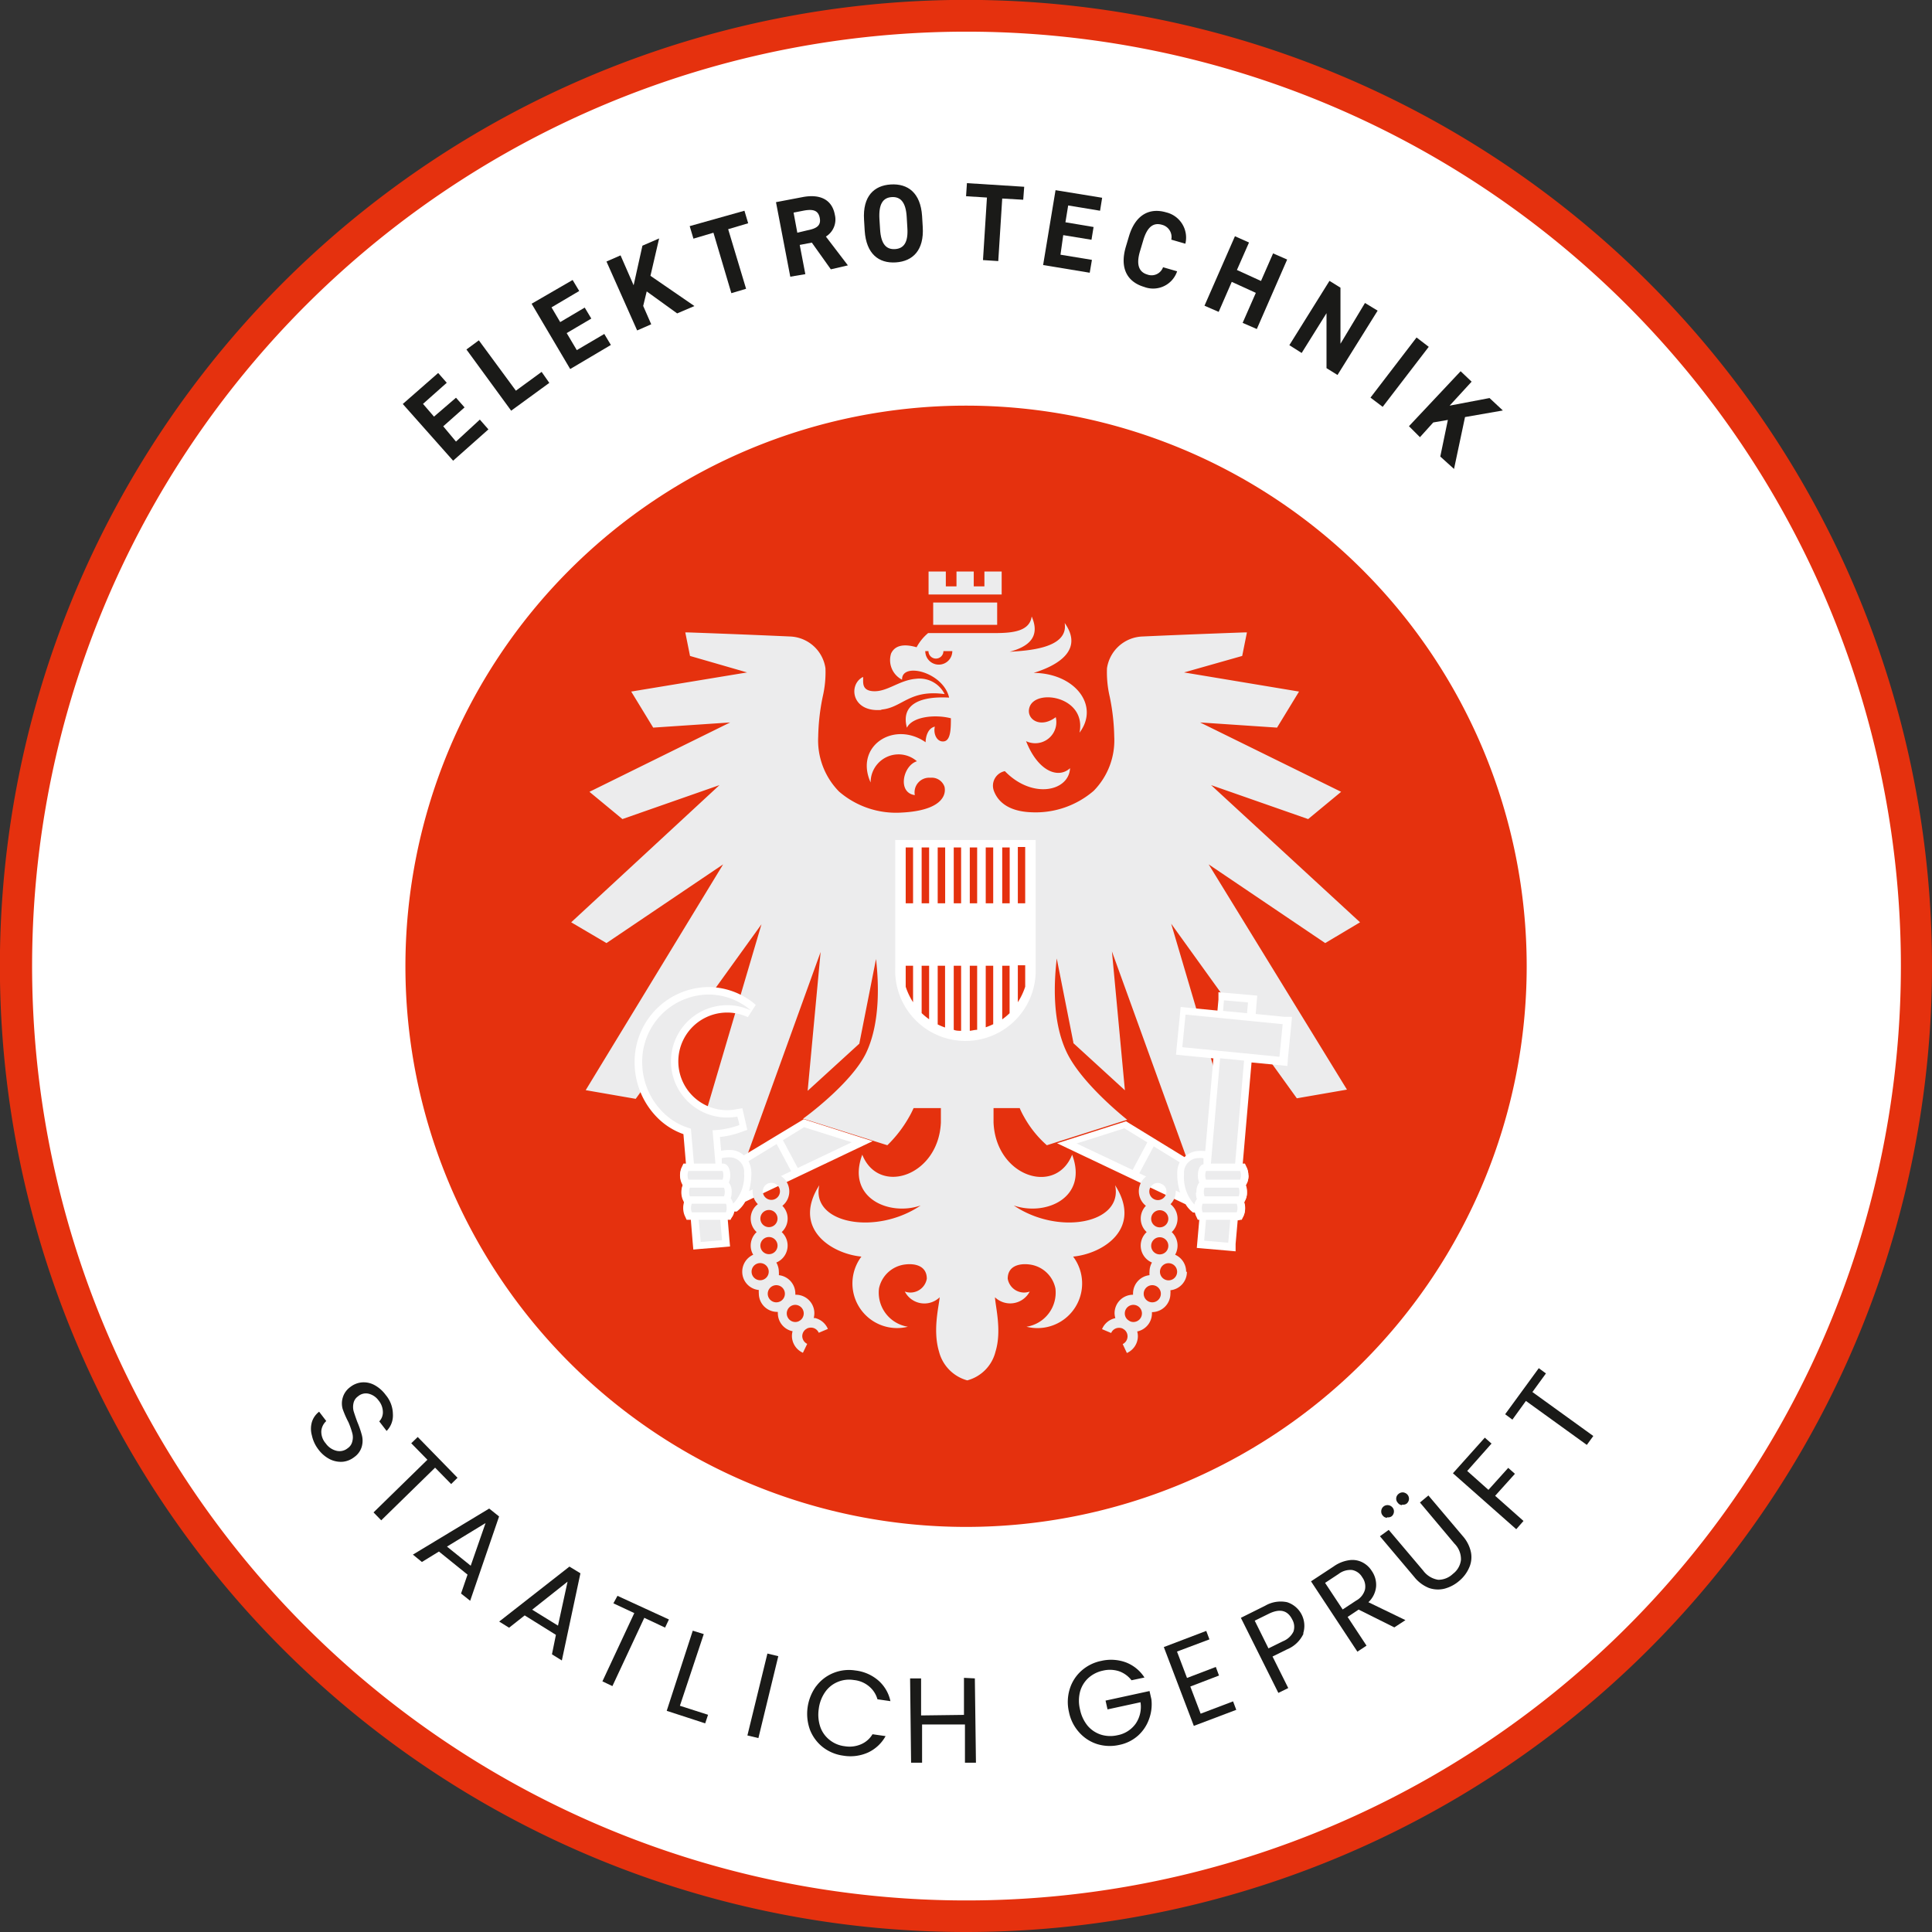 <svg xmlns="http://www.w3.org/2000/svg" xmlns:xlink="http://www.w3.org/1999/xlink" viewBox="0 0 175.75 175.75"><rect x="0" y="0" width="175.75" height="175.75" fill="#333333" stroke="none"/><defs><style>.cls-1{fill:none;}.cls-2{clip-path:url(#clip-path);}.cls-3{fill:#fff;}.cls-4{fill:#e5310e;}.cls-5{clip-path:url(#clip-path-2);}.cls-6{fill:#ececed;}.cls-7{fill:#1a1a18;}</style><clipPath id="clip-path" transform="translate(-2.83 -2.83)"><rect class="cls-1" width="181.42" height="181.42"/></clipPath><clipPath id="clip-path-2" transform="translate(-2.83 -2.83)"><rect class="cls-1" x="46.16" y="47.44" width="89.1" height="89.1"/></clipPath></defs><g id="Ebene_2" data-name="Ebene 2"><g id="Ebene_1-2" data-name="Ebene 1"><g class="cls-2"><circle class="cls-3" cx="87.87" cy="87.87" r="86.6"/><path class="cls-4" d="M175.75,90.71a85,85,0,1,1-85-85,85,85,0,0,1,85,85m2.83,0a87.88,87.88,0,1,0-87.87,87.87,87.88,87.88,0,0,0,87.87-87.87" transform="translate(-2.83 -2.83)"/><path class="cls-4" d="M90.71,141.73a51,51,0,1,0-51-51,51,51,0,0,0,51,51" transform="translate(-2.83 -2.83)"/><g class="cls-5"><path class="cls-6" d="M123.38,88.62l3.17-1.89L113,74.25l8.83,3.09,3-2.48L112,68.55l7,.47,2-3.28L110.54,64l5.29-1.5.43-2.14H116s-5.1.18-9.23.37a3.39,3.39,0,0,0-3.24,2.89,9.76,9.76,0,0,0,.25,2.59,19.56,19.56,0,0,1,.41,3.63,6.55,6.55,0,0,1-1.87,4.93,8.09,8.09,0,0,1-5.68,1.95c-2.33-.09-3.12-1.19-3.4-1.95a1.35,1.35,0,0,1,1-1.79c2.5,2.58,5.83,1.84,5.93-.27-1.08,1-2.93.27-4-2.46a1.92,1.92,0,0,0,2.7-2.18c-1.42,1.08-2.76.16-2.38-.93.6-1.7,5.2-.93,4.54,2.34,1.85-2.44-.38-5.4-4.17-5.44,1.34-.41,4.83-1.72,2.82-4.54.39,2.37-3.55,2.52-5,2.62,1.7-.46,2.82-1.34,2-3.21-.19,1.37-1.77,1.51-3.4,1.51H87.26a4.34,4.34,0,0,0-1.05,1.29c-.89-.26-1.91-.32-2.32.57a2,2,0,0,0,1,2.38c-.06-1.63,3.74-.71,4.28,1.63-2.46-.14-4.44.51-3.84,2.74.48-1,2.53-1.24,4-.86,0,.87,0,2-.62,2.1s-1-.64-.84-1.34c-.62.14-.83.88-.84,1.42-2.88-2-6.5.35-5,3.66a2.54,2.54,0,0,1,4.21-1.93c-1.27.39-1.8,2.86-.19,3.08a1.33,1.33,0,0,1,1.41-1.58,1.23,1.23,0,0,1,1.29.82,1.3,1.3,0,0,1-.18,1c-.34.55-1.27,1.23-3.76,1.35a7.94,7.94,0,0,1-5.65-1.91,6.64,6.64,0,0,1-1.9-5,19.56,19.56,0,0,1,.41-3.63,9.76,9.76,0,0,0,.25-2.59,3.38,3.38,0,0,0-3.23-2.89c-4.14-.19-9.19-.37-9.24-.37h-.28l.43,2.14L70.79,64,60.25,65.74l2,3.28,7-.47-12.8,6.31,3,2.48,8.83-3.09L54.79,86.73,58,88.62l10.61-7.16L56.11,102l4.55.79L72.1,86.91l-6.94,23.5,5-.71,7.32-20.27-1.18,12.63L81,97.77l1.52-7.7c.23,2,.43,5.73-.89,8.52s-5.71,6-5.75,6l7.67,2.42a11.41,11.41,0,0,0,2-2.61c.13-.22.26-.49.39-.77h2.48c0,.39,0,.82,0,1.31-.21,4.88-5.65,6.69-7.15,2.93-1.47,3.93,2.43,5.62,5.31,4.62-4.06,2.75-10,1.65-9.22-1.84-2.49,3.91,1.06,6.22,3.83,6.49a4.06,4.06,0,0,0,4.23,6.38,3.14,3.14,0,0,1-2.63-3.48,2.76,2.76,0,0,1,2.35-2.18c1-.13,2,.16,2,1.29a1.51,1.51,0,0,1-2,1.17,2,2,0,0,0,3.17.52c-.08.88-.64,3-.06,4.94a3.65,3.65,0,0,0,2.57,2.62,3.6,3.6,0,0,0,2.57-2.62c.58-1.89,0-4.06-.05-4.94a2,2,0,0,0,3.16-.52,1.51,1.51,0,0,1-2-1.17c0-1.13,1-1.42,2-1.29a2.75,2.75,0,0,1,2.34,2.18,3.14,3.14,0,0,1-2.63,3.48,4.06,4.06,0,0,0,4.24-6.38c2.77-.27,6.32-2.58,3.82-6.49.75,3.49-5.16,4.59-9.22,1.84,2.89,1,6.79-.69,5.31-4.62-1.5,3.76-6.94,2-7.15-2.93,0-.49,0-.92,0-1.31h2.38a6.91,6.91,0,0,0,.38.77,9.68,9.68,0,0,0,2.09,2.61l7.31-2.32s-4.13-3.24-5.51-6.15-1.12-6.57-.9-8.52l1.51,7.63,0,.07,4.69,4.29-1.18-12.63,7.33,20.27,5,.71-6.94-23.5,11.43,15.88,4.56-.79L112.78,81.46ZM88.25,63.29A1.23,1.23,0,0,1,87,62.06h.29a.68.68,0,0,0,1.36,0h.81a1.23,1.23,0,0,1-1.23,1.23M96.7,90.88a6,6,0,1,1-12.09,0V79.58H96.7Z" transform="translate(-2.83 -2.83)"/><rect class="cls-6" x="84.89" y="54.81" width="5.82" height="2.03"/><polygon class="cls-6" points="91.12 51.99 89.55 51.99 89.55 53.34 88.58 53.34 88.58 51.99 87.01 51.99 87.01 53.34 86.04 53.34 86.04 51.99 84.47 51.99 84.47 54.08 91.12 54.08 91.12 51.99"/><path class="cls-6" d="M83,67.38c1.93-.17,2.54-1.85,5.76-1.41a2.55,2.55,0,0,0-2.62-1.39c-1.48.12-2.56,1.16-3.8,1.13s-.94-.94-1-1.3c-1.36.67-1.07,3.23,1.66,3" transform="translate(-2.83 -2.83)"/><path class="cls-3" d="M70.5,107.93a1.93,1.93,0,0,0-1.07-.48,4,4,0,0,0-1,.06l-.11-1.25a7.82,7.82,0,0,0,1.93-.45l.56-.2-.13-.58c-.05-.21-.11-.49-.18-.77l-.14-.62-.63.11a4.76,4.76,0,0,1-.75.07,4.44,4.44,0,1,1,1.88-8.46l.72-1.12a6.62,6.62,0,0,0-4.33-1.62,6.79,6.79,0,0,0-6.69,6.86,7.13,7.13,0,0,0,2.18,5.13A6.28,6.28,0,0,0,65,106l.23,2.7c-.31.1-.51.5-.51,1a1.33,1.33,0,0,0,.26.87,1.62,1.62,0,0,0-.13.66,1.3,1.3,0,0,0,.27.88,1.62,1.62,0,0,0-.09.57c0,.62.26,1,.64,1.07l.17,2.08.06.67.67-.06,2-.16.67-.06-.06-.67-.15-1.8c.3,0,.52-.29.6-.71h.15l.07,0a2.82,2.82,0,0,0,.77-.89l11.59-5.51-6.26-2Z" transform="translate(-2.83 -2.83)"/><path class="cls-3" d="M119.69,95.33l-2.63-.26h0l.08-1,.06-.67-.67-.06-2.18-.19-.68-.06,0,.67-.09,1-2.68-.26-.67-.07-.06.67-.3,3-.06.67.67.07,2.73.27h0l-.74,8.43a3.89,3.89,0,0,0-.75,0,1.94,1.94,0,0,0-1.14.55l-5.32-3.26-6.27,2,11.69,5.55a2.67,2.67,0,0,0,.68.75l.07,0h.14a1,1,0,0,0,.36.62l-.17,1.93-.06.67.67.06,2.19.19.67.06,0-.67.19-2.15h0c.39,0,.66-.44.66-1.07a1.89,1.89,0,0,0-.09-.57,1.38,1.38,0,0,0,.26-.88,1.62,1.62,0,0,0-.12-.66,1.33,1.33,0,0,0,.26-.87c0-.55-.21-.95-.52-1l.81-9.31,2.59.25.67.07L120,99l.3-3,.06-.67Z" transform="translate(-2.83 -2.83)"/><path class="cls-3" d="M84.27,90.88a6.39,6.39,0,1,0,12.77,0V79.24H84.27Zm11.15-11h.67V85h-.67Zm0,10.76h.67v1.95A6.08,6.08,0,0,1,95.42,94ZM94,79.92h.68V85H94Zm0,10.76h.67V95a6,6,0,0,1-.67.56ZM92.5,79.92h.68V85H92.5Zm0,10.76h.68V96a5.72,5.72,0,0,1-.68.28ZM91.05,79.92h.67V85h-.67Zm0,10.76h.67v5.83c-.22,0-.45.07-.67.09ZM89.59,79.92h.67V85h-.67Zm0,10.76h.67V96.6c-.23,0-.45,0-.67-.09ZM88.13,79.92h.68V85h-.68Zm0,10.76h.67V96.3a5.58,5.58,0,0,1-.67-.28ZM86.67,79.92h.68V85h-.68Zm0,10.76h.68v4.87a6.13,6.13,0,0,1-.68-.56ZM85.22,79.92h.67V85h-.67Zm0,10.76h.67V94a6.08,6.08,0,0,1-.67-1.41Z" transform="translate(-2.83 -2.83)"/></g><polygon class="cls-6" points="109.54 112.86 111.73 113.05 113.17 96.48 110.99 96.27 109.54 112.86"/><polygon class="cls-6" points="113.53 91.19 111.34 91 111.26 91.96 113.44 92.17 113.53 91.19"/><rect class="cls-6" x="113.46" y="92.61" width="2.98" height="8.88" transform="translate(4.24 199.07) rotate(-84.36)"/><g class="cls-5"><path class="cls-3" d="M116.39,109.74a1.7,1.7,0,0,0-.13-.67l-.18-.39h-4l-.18.39a1.8,1.8,0,0,0,0,1.29l-.11.23a1.56,1.56,0,0,0-.13.68,1.77,1.77,0,0,0,.07.52l-.12.26a1.7,1.7,0,0,0-.13.67,1.79,1.79,0,0,0,.13.68l.18.39h4l.18-.39a1.79,1.79,0,0,0,.13-.68,1.77,1.77,0,0,0-.08-.52l.12-.26a1.54,1.54,0,0,0,.13-.67,1.72,1.72,0,0,0-.1-.62l.11-.23a1.72,1.72,0,0,0,.13-.68" transform="translate(-2.83 -2.83)"/><path class="cls-6" d="M69.85,104.42a6.38,6.38,0,0,1-.87.07,5.11,5.11,0,1,1,2.16-9.74,5.9,5.9,0,0,0-3.89-1.45,6.1,6.1,0,0,0-6,6.18,6.42,6.42,0,0,0,2,4.64,5.71,5.71,0,0,0,2.43,1.38h0l.89,10.31,1.94-.16-.86-10a8.18,8.18,0,0,0,2.43-.47c0-.21-.11-.49-.17-.76" transform="translate(-2.83 -2.83)"/><path class="cls-3" d="M69.48,112.05l-.12-.26a2.18,2.18,0,0,0,.07-.52,1.72,1.72,0,0,0-.13-.68l-.11-.23a1.8,1.8,0,0,0,0-1.29l-.18-.39H65l-.18.39a1.82,1.82,0,0,0,0,1.35l.11.23a1.8,1.8,0,0,0,0,1.29l.12.26a2.11,2.11,0,0,0-.07.52,1.79,1.79,0,0,0,.13.68l.18.39h4l.18-.39a1.79,1.79,0,0,0,.13-.68,1.7,1.7,0,0,0-.13-.67" transform="translate(-2.83 -2.83)"/><path class="cls-6" d="M71.18,109.56a5.79,5.79,0,0,1-.22,1.63l3.84-1.82-1.32-2.47-2.56,1.56a2.32,2.32,0,0,1,.26,1.1" transform="translate(-2.83 -2.83)"/><polygon class="cls-6" points="72.57 106.25 77.48 103.91 73.14 102.54 71.22 103.72 72.57 106.25"/><path class="cls-6" d="M76.85,122.74a1.74,1.74,0,0,0,.06-.45,1.68,1.68,0,0,0-1.67-1.68h-.06a.37.37,0,0,0,0-.11,1.68,1.68,0,0,0-1.5-1.67,1.63,1.63,0,0,0,0-.31,1.7,1.7,0,0,0-.23-.84,1.67,1.67,0,0,0,.49-2.77,1.66,1.66,0,0,0,.54-1.23,1.63,1.63,0,0,0-.48-1.16,1.67,1.67,0,1,0-2.71-1.32,1.64,1.64,0,0,0,.48,1.17,1.63,1.63,0,0,0-.65,1.31,1.66,1.66,0,0,0,.54,1.23,1.68,1.68,0,0,0-.54,1.23,1.57,1.57,0,0,0,.23.83,1.69,1.69,0,0,0-1,1.55,1.67,1.67,0,0,0,1.51,1.66,1.66,1.66,0,0,0,0,.32,1.67,1.67,0,0,0,1.67,1.67h.06a.49.49,0,0,0,0,.12,1.67,1.67,0,0,0,1.34,1.64,1.61,1.61,0,0,0-.06.44,1.69,1.69,0,0,0,1,1.52l.39-.81a.8.8,0,0,1-.45-.71.78.78,0,0,1,.31-.61l.14-.09a.88.88,0,0,1,.33-.07.77.77,0,0,1,.72.47l.83-.35a1.69,1.69,0,0,0-1.21-1M73,110.43a.77.77,0,0,1,.78.77.78.78,0,0,1-1.56,0,.77.77,0,0,1,.78-.77m-1,3.25a.78.78,0,1,1,.78.78.78.78,0,0,1-.78-.78m1.56,2.46a.78.78,0,1,1-.78-.78.78.78,0,0,1,.78.78m-2.36,2.38a.78.78,0,1,1,.78.77.78.78,0,0,1-.78-.77m1.47,2a.78.78,0,1,1,.78.78.78.78,0,0,1-.78-.78m1.73,1.79a.78.78,0,0,1,.78-.78.78.78,0,0,1,.47,1.39l-.14.09a.73.73,0,0,1-.33.08.78.78,0,0,1-.78-.78" transform="translate(-2.83 -2.83)"/><polygon class="cls-6" points="104.37 103.92 102.28 102.64 97.94 104.02 103.03 106.43 104.37 103.92"/><path class="cls-6" d="M109.92,109.56a2.25,2.25,0,0,1,.22-1l-2.36-1.45-1.31,2.45,3.71,1.76a5.67,5.67,0,0,1-.26-1.75" transform="translate(-2.83 -2.83)"/><path class="cls-6" d="M110.73,118.51a1.68,1.68,0,0,0-1-1.54,1.69,1.69,0,0,0-.31-2.06,1.68,1.68,0,0,0-.11-2.54,1.68,1.68,0,1,0-2.24.15,1.67,1.67,0,0,0,.07,2.39,1.67,1.67,0,0,0,.48,2.77,1.69,1.69,0,0,0-.22.83,1.66,1.66,0,0,0,0,.32,1.68,1.68,0,0,0-1.5,1.67v.11h0a1.68,1.68,0,0,0-1.68,1.68,1.76,1.76,0,0,0,.07.45,1.67,1.67,0,0,0-1.21,1l.83.35a.77.77,0,0,1,.72-.47.75.75,0,0,1,.33.07l.14.09a.77.77,0,0,1,.3.61.79.79,0,0,1-.44.71l.38.81a1.68,1.68,0,0,0,1-1.52,1.61,1.61,0,0,0-.06-.44,1.68,1.68,0,0,0,1.34-1.64s0-.08,0-.12h0a1.68,1.68,0,0,0,1.68-1.67,1.66,1.66,0,0,0,0-.32,1.67,1.67,0,0,0,1.5-1.67m-2.64-8.09a.78.78,0,1,1-.78.78.78.78,0,0,1,.78-.78m-.61,3.26a.78.78,0,1,1,.78.78.78.78,0,0,1-.78-.78m.78,1.68a.78.78,0,1,1-.78.78.78.78,0,0,1,.78-.78m-2.4,7.71a.73.73,0,0,1-.33-.08l-.14-.09a.75.75,0,0,1-.31-.61.78.78,0,1,1,.78.78m1.72-1.79a.78.78,0,0,1,0-1.56.78.78,0,0,1,0,1.56m1.48-2a.78.78,0,1,1,.78-.78.78.78,0,0,1-.78.78" transform="translate(-2.83 -2.83)"/><path class="cls-6" d="M69.36,108.12a2.76,2.76,0,0,0-.87.07l0,.49h.12c.38,0,.65.44.65,1.06a1.62,1.62,0,0,1-.13.66,1.33,1.33,0,0,1,.26.87,1.7,1.7,0,0,1-.09.57,1,1,0,0,1,.22.49,3.66,3.66,0,0,0,1-2.77,1.33,1.33,0,0,0-1.15-1.44" transform="translate(-2.83 -2.83)"/><path class="cls-6" d="M111.67,111.27a1.33,1.33,0,0,1,.25-.87,1.62,1.62,0,0,1-.12-.66c0-.55.2-.95.51-1l0-.55a2.25,2.25,0,0,0-.62,0,1.33,1.33,0,0,0-1.15,1.44,3.67,3.67,0,0,0,.94,2.77,1.07,1.07,0,0,1,.23-.49,1.7,1.7,0,0,1-.09-.57" transform="translate(-2.83 -2.83)"/><path class="cls-6" d="M112.54,110.14h3.1a1.06,1.06,0,0,0,.07-.4,1,1,0,0,0-.07-.39h-3.1a1,1,0,0,0-.07.39,1,1,0,0,0,.07.4" transform="translate(-2.83 -2.83)"/><path class="cls-6" d="M112.41,111.66h3.1a1,1,0,0,0,.07-.39,1,1,0,0,0-.07-.4h-3.1a1,1,0,0,0-.07.4,1,1,0,0,0,.07.39" transform="translate(-2.83 -2.83)"/><path class="cls-6" d="M112.23,113.11h3.1a1.12,1.12,0,0,0,0-.78h-3.1a1.12,1.12,0,0,0,0,.78" transform="translate(-2.83 -2.83)"/><path class="cls-6" d="M65.45,110.14h3.11a1,1,0,0,0,.07-.4,1,1,0,0,0-.07-.39H65.45a1,1,0,0,0-.07.39,1.06,1.06,0,0,0,.07.4" transform="translate(-2.83 -2.83)"/><path class="cls-6" d="M65.59,111.66h3.1a1,1,0,0,0,.07-.39,1,1,0,0,0-.07-.4h-3.1a.86.86,0,0,0-.07.4.84.84,0,0,0,.07.39" transform="translate(-2.83 -2.83)"/><path class="cls-6" d="M65.76,113.11h3.1a.81.81,0,0,0,.07-.39,1,1,0,0,0-.06-.39H65.76a1.12,1.12,0,0,0,0,.78" transform="translate(-2.83 -2.83)"/></g></g><path class="cls-7" d="M42.69,36.76l.78.89-2.16,1.92,1,1.16,2-1.72.78.88-1.94,1.72L44.31,43,46.48,41l.78.89-3.21,2.85-4.58-5.16Z" transform="translate(-2.83 -2.83)"/><path class="cls-7" d="M49.76,38.37l2.34-1.71.7,1-3.47,2.53-4.07-5.57,1.13-.83Z" transform="translate(-2.83 -2.83)"/><path class="cls-7" d="M54.92,28.3l.6,1L53,30.79l.79,1.34,2.23-1.32.6,1-2.24,1.32.92,1.55,2.5-1.47.6,1-3.7,2.19-3.51-5.94Z" transform="translate(-2.83 -2.83)"/><path class="cls-7" d="M64.43,31.34l-2.77-2-.32,1.32.73,1.67-1.28.56L58,26.62l1.28-.56,1.19,2.72.8-3.6,1.52-.66L62,27.92,66,30.67Z" transform="translate(-2.83 -2.83)"/><path class="cls-7" d="M70.55,22l.34,1.14-1.82.54L70.7,29.1l-1.34.4L67.73,24l-1.82.54-.34-1.14Z" transform="translate(-2.83 -2.83)"/><path class="cls-7" d="M78.41,27.33,76.68,24.9l-1.1.21.51,2.66L74.72,28l-1.3-6.78,2.42-.46c1.57-.3,2.67.21,2.93,1.59a1.82,1.82,0,0,1-.81,2l2,2.62Zm-2.13-3.55c.82-.16,1.26-.42,1.12-1.13s-.64-.81-1.46-.66l-.92.18L75.36,24Z" transform="translate(-2.83 -2.83)"/><path class="cls-7" d="M84.32,26.7c-1.55.1-2.69-.77-2.83-2.88l-.06-1c-.13-2.13.9-3.12,2.44-3.21s2.7.75,2.84,2.87l.06,1C86.9,25.59,85.87,26.6,84.32,26.7Zm-1.43-3c.08,1.32.55,1.84,1.36,1.79s1.21-.63,1.12-1.94l-.06-1c-.08-1.32-.56-1.84-1.36-1.79s-1.2.63-1.12,2Z" transform="translate(-2.83 -2.83)"/><path class="cls-7" d="M96,19.82,95.91,21,94,20.89l-.36,5.69-1.39-.09.36-5.69-1.9-.12.08-1.19Z" transform="translate(-2.83 -2.83)"/><path class="cls-7" d="M103.09,20.82,102.9,22,100,21.52l-.25,1.53,2.56.43-.19,1.16-2.57-.42L99.3,26l2.86.47-.2,1.17-4.24-.7,1.13-6.81Z" transform="translate(-2.83 -2.83)"/><path class="cls-7" d="M109.38,24.63a1.15,1.15,0,0,0-.84-1.35c-.78-.23-1.35.17-1.72,1.44l-.28.94c-.37,1.22-.12,1.91.65,2.14a1.11,1.11,0,0,0,1.44-.66l1.28.37a2.3,2.3,0,0,1-3,1.42c-1.49-.44-2.26-1.65-1.66-3.67l.28-.94c.6-2,1.91-2.61,3.39-2.17A2.36,2.36,0,0,1,110.66,25Z" transform="translate(-2.83 -2.83)"/><path class="cls-7" d="M115.35,27.39l2.19,1,1.1-2.51,1.28.56-2.76,6.32-1.29-.56,1.2-2.73-2.19-1-1.19,2.73-1.29-.56,2.77-6.32,1.28.57Z" transform="translate(-2.83 -2.83)"/><path class="cls-7" d="M128.15,31.09l-3.65,5.85-1-.62,0-5-2.26,3.62-1.12-.71,3.65-5.85,1,.62v5.1L127,30.39Z" transform="translate(-2.83 -2.83)"/><path class="cls-7" d="M128.61,39.84,127.5,39l4.19-5.47,1.11.85Z" transform="translate(-2.83 -2.83)"/><path class="cls-7" d="M133.85,44.36l.69-3.33-1.33.23L132,42.6l-1-1,4.7-5,1,.95-2,2.18,3.63-.69,1.21,1.13-3.44.6-1,4.72Z" transform="translate(-2.83 -2.83)"/><path class="cls-7" d="M31.2,133.4a2.21,2.21,0,0,1,0-1.2,1.88,1.88,0,0,1,.66-.95l.65.85a1.39,1.39,0,0,0-.45.9,1.6,1.6,0,0,0,.4,1.13,1.68,1.68,0,0,0,1,.68,1.17,1.17,0,0,0,1-.24,1,1,0,0,0,.42-.62,1.44,1.44,0,0,0,0-.74,7.46,7.46,0,0,0-.35-1A8.88,8.88,0,0,1,34,131a1.85,1.85,0,0,1,0-1,1.82,1.82,0,0,1,.7-1,2,2,0,0,1,1.08-.42,2.07,2.07,0,0,1,1.14.26,3.11,3.11,0,0,1,1,.89,2.75,2.75,0,0,1,.65,1.73A2,2,0,0,1,38,133l-.67-.87a1.19,1.19,0,0,0,.33-.84,1.68,1.68,0,0,0-.39-1.06,1.57,1.57,0,0,0-.88-.61,1.09,1.09,0,0,0-1,.24,1,1,0,0,0-.4.6,1.56,1.56,0,0,0,0,.71c.07.24.18.56.34,1a8.94,8.94,0,0,1,.42,1.22,2,2,0,0,1,0,1,1.76,1.76,0,0,1-.71,1,2,2,0,0,1-1,.41,2.25,2.25,0,0,1-1.17-.21,3,3,0,0,1-1.08-.91A3.19,3.19,0,0,1,31.2,133.4Z" transform="translate(-2.83 -2.83)"/><path class="cls-7" d="M44.45,137.26l-.58.57-1.46-1.49-4.9,4.79-.7-.72,4.9-4.79-1.47-1.5.59-.57Z" transform="translate(-2.83 -2.83)"/><path class="cls-7" d="M45.36,146.07l-2.6-2.1-1.55.95-.82-.67,6.94-4.19.9.72-2.63,7.67-.83-.66Zm.29-.81L47,141.38l-3.51,2.14Z" transform="translate(-2.83 -2.83)"/><path class="cls-7" d="M53.4,151.55l-2.84-1.77-1.42,1.12-.9-.56,6.39-5,1,.61-1.69,7.93-.9-.56Zm.19-.84.87-4-3.22,2.55Z" transform="translate(-2.83 -2.83)"/><path class="cls-7" d="M63.68,150.15l-.35.74L61.44,150l-2.9,6.21-.91-.43,2.9-6.21-1.9-.89L59,148Z" transform="translate(-2.83 -2.83)"/><path class="cls-7" d="M64.68,158l2.56.82-.26.78-3.5-1.14,2.37-7.29,1,.31Z" transform="translate(-2.83 -2.83)"/><path class="cls-7" d="M73.63,153.49l-1.81,7.45-1-.24,1.82-7.45Z" transform="translate(-2.83 -2.83)"/><path class="cls-7" d="M77.08,156.22a3.66,3.66,0,0,1,1.56-1.2,3.75,3.75,0,0,1,2-.23,3.87,3.87,0,0,1,2.08.9,3.43,3.43,0,0,1,1.11,1.89l-1.18-.17a2.35,2.35,0,0,0-.77-1.18,2.51,2.51,0,0,0-1.37-.57,2.68,2.68,0,0,0-1.47.17,2.59,2.59,0,0,0-1.14.91,3.4,3.4,0,0,0-.59,1.55,3.49,3.49,0,0,0,.14,1.63,2.59,2.59,0,0,0,.85,1.19,2.68,2.68,0,0,0,1.37.57,2.64,2.64,0,0,0,1.47-.17,2.24,2.24,0,0,0,1.06-.92l1.19.17a3.52,3.52,0,0,1-1.59,1.49,3.92,3.92,0,0,1-2.25.29,3.86,3.86,0,0,1-1.85-.76,3.76,3.76,0,0,1-1.18-1.57,4.27,4.27,0,0,1,.56-4Z" transform="translate(-2.83 -2.83)"/><path class="cls-7" d="M91.51,155.51l.1,7.67h-1l0-3.48-3.9,0,0,3.48h-1l-.09-7.67h1l0,3.37,3.9-.05,0-3.37Z" transform="translate(-2.83 -2.83)"/><path class="cls-7" d="M105.76,155.68a2.47,2.47,0,0,0-1.13-.82,2.71,2.71,0,0,0-1.45-.06,2.88,2.88,0,0,0-1.34.67,2.63,2.63,0,0,0-.76,1.25,3.31,3.31,0,0,0,0,1.63,3.4,3.4,0,0,0,.69,1.47,2.68,2.68,0,0,0,1.22.81,2.88,2.88,0,0,0,1.49.05,2.62,2.62,0,0,0,1.66-1.05,2.72,2.72,0,0,0,.44-1.95l-3,.65-.18-.8,4-.87.17.75a3.88,3.88,0,0,1-.22,1.82,3.67,3.67,0,0,1-1,1.49,3.64,3.64,0,0,1-1.7.84,3.9,3.9,0,0,1-2-.07,3.67,3.67,0,0,1-1.65-1.07,3.9,3.9,0,0,1-.93-1.86,4,4,0,0,1,.07-2.08,3.65,3.65,0,0,1,1.06-1.66,3.84,3.84,0,0,1,1.8-.9,3.94,3.94,0,0,1,2.24.13,3.5,3.5,0,0,1,1.7,1.38Z" transform="translate(-2.83 -2.83)"/><path class="cls-7" d="M109.9,153.07l.91,2.4,2.62-1,.29.78-2.61,1,.94,2.47L115,157.6l.29.77-3.86,1.46-2.73-7.17,3.86-1.47.29.77Z" transform="translate(-2.83 -2.83)"/><path class="cls-7" d="M121.42,151.41a2.83,2.83,0,0,1-1.51,1.46l-1.32.65,1.43,2.87-.9.44L115.71,150l2.21-1.1a2.81,2.81,0,0,1,2-.32,2.26,2.26,0,0,1,1.45,2.86Zm-.93-.15a1.34,1.34,0,0,0-.11-1.11c-.42-.84-1.12-1-2.09-.54l-1.32.65,1.25,2.52,1.32-.65A1.82,1.82,0,0,0,120.49,151.26Z" transform="translate(-2.83 -2.83)"/><path class="cls-7" d="M129.67,150.87l-3.25-1.62-1,.67,1.72,2.61-.83.55-4.22-6.4,2.07-1.36a3.21,3.21,0,0,1,1.39-.56,2,2,0,0,1,1.19.18,2.17,2.17,0,0,1,.88.8,2.21,2.21,0,0,1,.39,1.42,2.23,2.23,0,0,1-.7,1.42l3.37,1.63Zm-4.7-1.63,1.23-.81a1.63,1.63,0,0,0,.8-1,1.42,1.42,0,0,0-.25-1.12,1.35,1.35,0,0,0-.92-.66,1.76,1.76,0,0,0-1.23.36l-1.23.81Z" transform="translate(-2.83 -2.83)"/><path class="cls-7" d="M129.16,142l3.13,3.7a2.11,2.11,0,0,0,1.37.84A1.92,1.92,0,0,0,135,146a1.85,1.85,0,0,0,.73-1.27,2,2,0,0,0-.59-1.48L132,139.51l.77-.64,3.12,3.69a3.21,3.21,0,0,1,.75,1.48,2.33,2.33,0,0,1-.17,1.41,3.25,3.25,0,0,1-.91,1.2,3.36,3.36,0,0,1-1.33.7,2.47,2.47,0,0,1-1.42-.07,3.24,3.24,0,0,1-1.33-1l-3.12-3.7Zm-.15-1.1a.5.5,0,0,1-.39-.2.54.54,0,0,1-.14-.42.56.56,0,0,1,.2-.4.57.57,0,0,1,.42-.13.59.59,0,0,1,.4.21.53.53,0,0,1,.13.42.57.57,0,0,1-.2.38A.54.54,0,0,1,129,140.85Zm1.36-1.15a.51.51,0,0,1-.38-.21.55.55,0,0,1-.15-.42.56.56,0,0,1,.21-.39.58.58,0,0,1,.42-.14.63.63,0,0,1,.4.21.57.57,0,0,1,.13.42.58.58,0,0,1-.21.39A.54.54,0,0,1,130.37,139.7Z" transform="translate(-2.83 -2.83)"/><path class="cls-7" d="M137.9,133.61l.61.54-2.21,2.49,1.93,1.72,1.8-2,.61.54-1.8,2,2.58,2.29-.66.75L135,136.85Z" transform="translate(-2.83 -2.83)"/><path class="cls-7" d="M142.81,127.29l.65.48-1.23,1.69,5.54,4-.59.81-5.54-4-1.23,1.7-.66-.49Z" transform="translate(-2.83 -2.83)"/></g></g></svg>